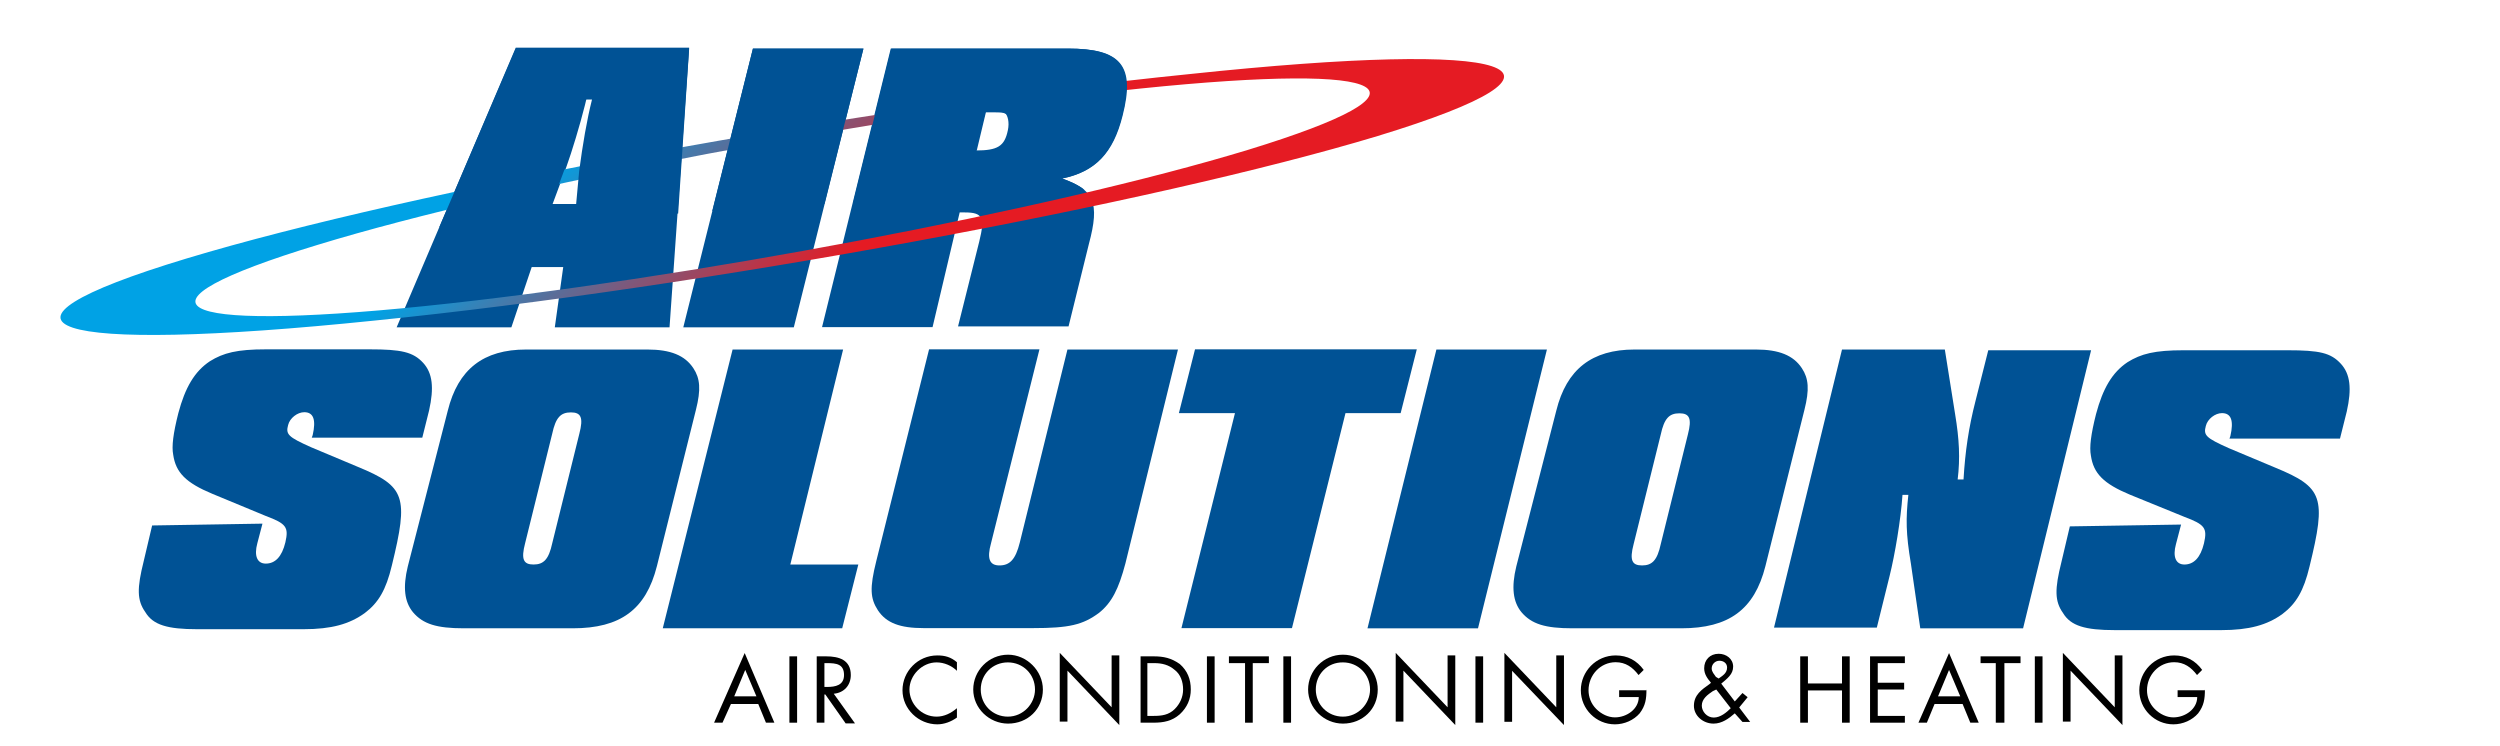 <?xml version="1.0" encoding="utf-8"?>
<!-- Generator: Adobe Illustrator 21.1.0, SVG Export Plug-In . SVG Version: 6.00 Build 0)  -->
<!DOCTYPE svg PUBLIC "-//W3C//DTD SVG 1.1//EN" "http://www.w3.org/Graphics/SVG/1.1/DTD/svg11.dtd">
<svg version="1.1" xmlns="http://www.w3.org/2000/svg" xmlns:xlink="http://www.w3.org/1999/xlink" x="0px" y="0px"
	 viewBox="0 0 1364 407" style="enable-background:new 0 0 1364 407;" xml:space="preserve">
<filter  id="AI_GaussianBlur_7">
	<feGaussianBlur  stdDeviation="7"></feGaussianBlur>
</filter>
<filter  id="AI_GaussianBlur_4">
	<feGaussianBlur  stdDeviation="4"></feGaussianBlur>
</filter>
<g id="Layer_2">
	<g style="filter:url(#AI_GaussianBlur_4);">
		<g>
			<path style="fill:#FFFFFF;" d="M389.6,394.3h4.6l4.6-10.2h14.9l4.2,10.2h4.6l-16.2-38L389.6,394.3z M412.7,379.9h-12.1l6-14.4
				L412.7,379.9z"/>
		</g>
		<g>
			<rect x="430.7" y="358.1" style="fill:#FFFFFF;" width="4.2" height="36.2"/>
		</g>
		<g>
			<path style="fill:#FFFFFF;" d="M464.2,368.3c0-8.3-6.5-10.2-13.5-10.2h-5.1v36.2h4.2v-15.4h0.5l11.1,15.8h5.1l-11.6-16.2
				C460.5,378,464.2,373.9,464.2,368.3z M449.8,374.8v-13h1.4c5.1,0,9.3,0.5,9.3,6.5c0,5.6-4.7,6.5-9.3,6.5H449.8z"/>
		</g>
		<g>
			<path style="fill:#FFFFFF;" d="M492.4,376.6c0,10.3,8.8,18.6,19,18.6c3.7,0,7.5-1.4,10.7-3.7v-5.1c-3.2,2.7-6.9,4.6-11.1,4.6
				c-8.3,0-14.8-7-14.8-14.8s6.9-14.8,14.8-14.8c4.1,0,8.3,1.8,11.1,4.6v-4.7c-3.3-2.8-6.5-3.7-10.7-3.7
				C500.7,357.6,492.4,366.4,492.4,376.6z"/>
		</g>
		<g>
			<path style="fill:#FFFFFF;" d="M550,357.2c-10.7,0-19,8.8-19,19c0,10.3,8.8,18.6,19,18.6c10.7,0,19-7.9,19-18.6
				C569,366,560.2,357.2,550,357.2z M549.9,391c-8.3,0-14.8-6.5-14.8-14.8c0-8.4,6.5-14.8,14.8-14.8s14.8,6.5,14.8,14.8
				C564.7,384,558.2,391,549.9,391z"/>
		</g>
		<g>
			<polygon style="fill:#FFFFFF;" points="606.5,385.9 578.2,356.2 578.2,393.7 582.4,393.7 582.4,365.9 610.7,395.6 610.7,357.6 
				606.5,357.6 			"/>
		</g>
		<g>
			<path style="fill:#FFFFFF;" d="M643.7,362.3c-4.7-3.3-8.8-4.2-14.4-4.2h-7v36.2h7c5.6,0,10.2-0.9,14.4-4.6c4.1-3.8,6-8.4,6-13.5
				C649.7,370.6,647.9,366,643.7,362.3z M640.9,386.9c-3.3,3.2-7,3.7-11.6,3.7l-3.3,0v-28.8h3.8c4.1,0,7.9,0.9,11.1,3.7
				c3.2,2.4,4.6,6.5,4.6,10.7S643.7,384.1,640.9,386.9z"/>
		</g>
		<g>
			<rect x="658.5" y="358.1" style="fill:#FFFFFF;" width="4.2" height="36.2"/>
		</g>
		<g>
			<polygon style="fill:#FFFFFF;" points="670.5,361.8 679.3,361.8 679.3,394.3 683.5,394.3 683.5,361.8 692.3,361.8 692.3,358.1 
				670.5,358.1 			"/>
		</g>
		<g>
			<rect x="700.2" y="358.1" style="fill:#FFFFFF;" width="4.2" height="36.2"/>
		</g>
		<g>
			<path style="fill:#FFFFFF;" d="M732.7,357.2c-10.7,0-19,8.8-19,19c0,10.3,8.8,18.6,19,18.6c10.7,0,19-7.9,19-18.6
				C751.7,366,743.4,357.2,732.7,357.2z M732.7,391c-8.3,0-14.8-6.5-14.8-14.8c0-8.4,6.4-14.9,14.8-14.8c8.3,0,14.8,6.5,14.8,14.8
				C747.5,384,741,391,732.7,391z"/>
		</g>
		<g>
			<polygon style="fill:#FFFFFF;" points="789.8,385.9 761.5,356.2 761.5,393.7 765.7,393.7 765.7,365.9 794,395.6 794,357.6 789.8,357.6 
							"/>
		</g>
		<g>
			<rect x="805" y="358.1" style="fill:#FFFFFF;" width="4.2" height="36.2"/>
		</g>
		<g>
			<polygon style="fill:#FFFFFF;" points="849.1,385.9 820.8,356.2 820.8,393.8 825,393.8 825,366 853.3,395.6 853.3,357.6 849.1,357.6 			
				"/>
		</g>
		<g>
			<path style="fill:#FFFFFF;" d="M883.4,376.6v3.7h10.7c0,6.5-6.5,11.1-13,11.1c-3.7,0-7.4-1.8-10.2-4.6c-2.8-2.8-4.2-6.5-4.2-10.2
				c0-8.3,6.5-15.3,14.8-15.3c5.5,0,9.3,2.8,12.5,7l2.8-2.8c-3.7-5.1-8.8-7.9-15.3-7.9c-10.7,0-19,8.8-19,19
				c0,10.3,8.4,18.6,18.6,18.6c5.2,0,10.3-2.3,13.5-6c3.2-4.2,3.7-7.9,3.7-13l-0.1,0.4H883.4z"/>
		</g>
		<g>
			<path style="fill:#FFFFFF;" d="M953.5,380.4l-2.8-2.3l-4.2,4.6l-7.4-9.7c3.3-2.8,6.5-5.1,6.5-9.3s-3.7-7-7.9-7c-4.7,0-7.9,3.3-7.9,7.9
				c0,3.3,1.8,5.6,3.7,7.9L933,373c-4.6,3.3-8.8,6.1-8.8,12.1c0,5.5,5.1,9.7,10.7,9.7c4.6,0,8.4-2.8,11.6-5.6l4.2,4.7h4.2l-6-7.9
				L953.5,380.4z M938.1,360.5c2.3,0,4.2,1.4,4.2,3.7c0,3.2-2.7,4.6-4.6,6l-1.5-0.9c-0.9-1.4-2.3-2.7-2.3-4.6
				C933.9,362.4,935.8,360.5,938.1,360.5z M935,391.5c-3.7,0-6.5-3.3-6.5-6.5c0-3.7,3.2-6,6-7.9l1.9-0.9l7.9,10.2
				C942,388.7,938.7,391.5,935,391.5z"/>
		</g>
		<g>
			<polygon style="fill:#FFFFFF;" points="1005,372.9 986.4,372.9 986.4,358.1 982.2,358.1 982.2,394.3 986.4,394.3 986.4,376.7 1005,376.7 
				1005,394.3 1009.2,394.3 1009.2,358.1 1005,358.1 			"/>
		</g>
		<g>
			<polygon style="fill:#FFFFFF;" points="1020.3,394.3 1039.3,394.3 1039.3,390.6 1024.5,390.6 1024.5,376.2 1038.9,376.2 1038.9,372.5 
				1024.5,372.5 1024.5,361.8 1039.3,361.8 1039.3,358.1 1020.3,358.1 			"/>
		</g>
		<g>
			<path style="fill:#FFFFFF;" d="M1046.7,394.3h4.6l4.2-10.2h15.3l4.2,10.2h4.6l-16.2-38L1046.7,394.3z M1057.4,379.9l6-14.4l6.1,14.4
				H1057.4z"/>
		</g>
		<g>
			<polygon style="fill:#FFFFFF;" points="1080.6,361.8 1088.9,361.8 1088.9,394.3 1093.1,394.3 1093.6,394.3 1093.6,361.8 1102.4,361.8 
				1102.4,358.1 1080.6,358.1 			"/>
		</g>
		<g>
			<rect x="1110.2" y="358.1" style="fill:#FFFFFF;" width="4.2" height="36.2"/>
		</g>
		<g>
			<polygon style="fill:#FFFFFF;" points="1153.8,385.9 1125.5,356.2 1125.5,393.7 1129.7,393.7 1129.7,365.9 1158,395.6 1158,357.6 
				1153.8,357.6 			"/>
		</g>
		<g>
			<path style="fill:#FFFFFF;" d="M1188.1,376.6v3.7h10.7c0,6.5-6.5,11.1-13,11.1c-3.7,0-7.4-1.8-10.2-4.6c-2.8-2.8-4.2-6.5-4.2-10.2
				c0-8.3,6.5-15.3,14.8-15.3c5.5,0,9.3,2.8,12.5,7l2.8-2.8c-3.7-5.1-8.8-7.9-15.3-7.9c-10.7,0-19,8.8-19,19
				c0,10.3,8.4,18.6,18.6,18.6c5.2,0,10.3-2.3,13.5-6c3.2-4.2,3.7-7.9,3.7-13l-0.1,0.4H1188.1z"/>
		</g>
	</g>
	<g style="filter:url(#AI_GaussianBlur_7);">
		<path style="fill:#FFFFFF;" d="M215.8,267.7c-0.3-0.4-0.6-0.8-0.9-1.2c-0.9-1.1-2-2.2-3.2-3.2c-3.8-3-9.2-5.6-16.5-8.6L169.7,244
			c-1.2-0.5-2.2-1-3.2-1.5c-0.7-0.3-1.3-0.6-1.8-0.9c-0.3-0.1-0.6-0.3-0.8-0.4c-3-1.5-4.8-2.6-5.9-3.8c-0.4-0.4-0.7-0.8-0.8-1.3
			c-0.2-0.5-0.3-1.1-0.3-1.7c0-0.7,0.2-1.6,0.4-2.5c0.9-3.8,5.1-7,8.8-7c3.5,0,5.3,2,5.4,5.9c0.1,1.8-0.2,4-0.8,6.6l-0.5,1.4h60.3
			l3.7-14.8c1.2-5.5,1.7-10.1,1.5-14c-0.1-1.7-0.3-3.2-0.7-4.7c-0.3-1-0.6-1.9-0.9-2.7c-0.6-1.3-1.3-2.5-2.1-3.6
			c-0.3-0.4-0.6-0.7-0.9-1.1c-1.4-1.5-2.8-2.7-4.5-3.7c-0.4-0.2-0.8-0.5-1.3-0.7c-0.2-0.1-0.4-0.2-0.7-0.3c-0.9-0.4-1.9-0.7-3-1
			c-0.3-0.1-0.5-0.1-0.8-0.2c-4.5-1.1-10.4-1.5-19-1.5h-56.6c-7.9,0-13.7,0.5-18.5,1.5c-0.6,0.1-1.2,0.3-1.7,0.4
			c-2.3,0.6-4.3,1.3-6.2,2.2c-0.5,0.2-1,0.5-1.4,0.7c-0.9,0.5-1.9,1-2.8,1.6c-1.6,1-3,2.2-4.4,3.5c-0.5,0.4-0.9,0.9-1.3,1.3
			c-0.9,0.9-1.7,1.9-2.4,2.9c-1.2,1.6-2.2,3.2-3.2,5.1c-2.3,4.3-4.2,9.4-5.8,15.5c-2.1,8.3-3.1,14.3-3.1,18.8c0,1.5,0.1,2.8,0.3,3.9
			c1.4,9.7,6.9,15.3,21.3,21.3l29.2,12.1c0.7,0.3,1.4,0.5,2,0.8c0.6,0.2,1.2,0.5,1.8,0.7c0.3,0.1,0.5,0.2,0.8,0.3
			c0.5,0.2,1,0.5,1.5,0.7c1.1,0.6,2.1,1.1,2.8,1.7c2.1,1.6,2.8,3.4,2.6,6.1c-0.1,1.2-0.3,2.5-0.7,4.1c-1.2,4.9-3.1,8.2-5.6,10
			c-0.2,0.2-0.5,0.3-0.8,0.5c-1,0.6-2.2,0.9-3.4,1.1c-0.3,0-0.6,0-0.9,0c-1.4,0-2.6-0.4-3.5-1.2c-0.7-0.6-1.2-1.5-1.5-2.5
			c-0.1-0.3-0.1-0.5-0.2-0.8c-0.1-0.6-0.1-1.2-0.1-1.9c0-1.4,0.3-2.9,0.7-4.7l2.8-10.7l0,0v0l-60.2,1l-4.6,19.5
			c-1.9,7.4-2.8,12.7-2.7,17c0.1,4.3,1.3,7.5,3.6,10.8c4.2,7,12.1,9.3,28.3,9.3h58c15.3,0,25.1-2.8,33.4-8.8
			c7.4-5.6,11.6-12.5,14.8-26c3.2-12.9,5-22.1,5.1-28.9C218.9,274.6,217.9,270.8,215.8,267.7z"/>
		<path style="fill:#FFFFFF;" d="M378.3,200.9c-4.6-7-12.5-10.2-25-10.2H287c-23.2,0-37.1,10.7-42.7,33.4L222.5,309
			c-2.8,11.5-1.8,19.4,2.8,25c5.5,6.5,13,8.8,27.8,8.8h59.4c26,0,39.9-10.2,45.9-33.9l21.3-85.3C382.5,212.5,382,206.5,378.3,200.9z
			 M316.1,236.6l-14.8,59.8c-1.9,8.8-4.7,11.6-10.2,11.6s-6.9-2.8-4.6-11.6l14.8-59.8c1.9-8.8,4.6-11.6,10.2-11.6
			C317,225,318.4,227.8,316.1,236.6z"/>
		<polygon style="fill:#FFFFFF;" points="460,190.7 399.7,190.7 361.6,342.8 459.5,342.8 468.3,308 431.2,308 		"/>
		<path style="fill:#FFFFFF;" d="M582.4,190.7l-26,105.3c-2.3,9.3-5.5,12.5-11.1,12.5c-5.5,0-6.9-3.8-4.6-12.1l26.4-105.7v-0.1h-60.2
			l-28.8,115.5c-3.7,14.8-3.3,20.4,0.9,26.9c4.6,6.9,12,9.7,25,9.7h59.4c20,0,27.4-1.8,36.2-8.3c7-5.6,10.7-13,14.4-26.9l28.7-116.8
			H582.4z"/>
		<polygon style="fill:#FFFFFF;" points="764.2,225.4 773,190.6 652,190.6 643.2,225.4 673.8,225.4 644.6,342.7 704.9,342.7 734.1,225.4 		
			"/>
		<polygon style="fill:#FFFFFF;" points="746.1,342.8 806.4,342.8 844,190.7 783.7,190.7 		"/>
		<path style="fill:#FFFFFF;" d="M983.1,200.9c-4.6-7-12.5-10.2-25-10.2h-66.3c-23.2,0-37.1,10.7-42.7,33.4L827.3,309
			c-2.8,11.5-1.8,19.4,2.8,25c5.5,6.5,13,8.8,27.8,8.8h59.4c26,0,39.9-10.2,45.9-33.9l21.3-85.3
			C987.3,212.5,986.8,206.5,983.1,200.9z M920.9,237.1l-14.8,59.8c-1.9,8.8-4.7,11.6-10.2,11.6s-6.9-2.8-4.6-11.6l14.8-59.8
			c1.9-8.8,4.6-11.6,10.2-11.6C921.8,225.5,923.2,228.3,920.9,237.1z"/>
		<path style="fill:#FFFFFF;" d="M1084.8,191.1l-7,27.8c-3.7,14.4-5.6,27.4-6.5,42.7h-3.2c1.4-11.6,0.9-21.8-1.4-35.7l-5.6-35.2H1005
			l-37.1,151.7h56.1l7-28.3c2.8-11.2,6.1-30.6,7-44.1h3.2c-1.4,13-1.4,20.9,1.4,37.6l5.1,35.2h56.1l37.1-151.7H1084.8z"/>
		<path style="fill:#FFFFFF;" d="M1277.2,198.5c-5.5-6-11.6-7.4-29.2-7.4h-56.6c-15.8,0-23.2,1.9-30.6,6.5c-8.4,5.6-13.5,14.4-17.2,28.3
			c-2.8,11.1-3.7,18.1-2.8,22.7c1.4,9.7,6.9,15.3,21.3,21.3l29.7,12.1c11.2,4.2,12.6,6.1,10.7,14.4c-1.9,7.9-5.6,11.6-10.7,11.6
			c-4.6,0-6.5-4.1-4.6-11.1l2.8-10.7l-60.7,1l-4.6,19.5c-3.7,14.8-3.7,21.3,0.9,27.8c4.2,7,12.1,9.3,28.3,9.3h58
			c15.3,0,25.1-2.8,33.4-8.8c7.4-5.6,11.6-12.5,14.8-26c9.2-37.6,7.4-43.1-18.6-53.8l-25.5-10.7c-12.5-5.6-13.9-7-12.5-12.1
			c0.9-3.8,5.1-7,8.8-7c5.1,0,6.5,4.2,4.6,12.5l-0.5,1.4h60.3l3.7-14.8C1283.2,212,1282.3,204.1,1277.2,198.5z"/>
		<path style="fill:#FFFFFF;" d="M204.4,174.9c4.7-0.5,9.4-1,14.2-1.5l-2.2,5.2H279l4.3-12.8c7.1-0.9,14.3-1.9,21.6-2.9l-2.2,15.7h62.6
			l1.7-24.7c4.1-0.6,8.3-1.3,12.4-1.9l-6.6,26.6h60.3l9.2-36.8c5.3-0.9,10.6-1.8,15.9-2.8l-9.7,39.5h60.3l12-50.9
			c5-0.9,9.9-1.9,14.9-2.8c-0.2,1.9-0.7,4.2-1.4,6.9l-11.6,46.4H583l11.1-45c2.4-9.1,3.4-15.6,2.5-20.6
			c60.5-12.8,114.5-26,155.1-38.3c122.9-37.5,77-52.8-102.5-33.8c-11.2,1.1-22.7,2.4-34.5,3.7c-1.3-12.9-11.2-17.6-31.9-17.6h-0.3
			h-96.2H486l-9,36.3c-5.2,0.8-10.4,1.6-15.6,2.4l9.7-38.7l0,0h0h-60.3l-12.3,49.2c-8.7,1.5-17.4,3-26.1,4.6l3.6-53.8h0l0-0.5h-94.6
			l-33.5,78.7c-56.8,12.2-107.4,24.6-146,36.3C-21,178.1,24.9,193.4,204.4,174.9z M301.5,111.3l4.1-11.1c3.3-0.7,6.6-1.4,9.9-2.1
			l-1.2,13.2H301.5z M323,54.3c-2.6,10.4-4.8,23-6.7,36.5c-2.6,0.5-5.2,1-7.8,1.5l0.3-0.9c3.2-8.9,7.4-22.8,10.2-33.9l0.8-3.2H323z
			 M285,160.8l5.1-15.1h17.2l-1.7,12.3C298.6,159,291.8,159.9,285,160.8z M549.9,71c-1.8,8.6-5.4,11-17,11.1l5-20.8h3.7
			c4,0,5.5,0,7.2,0.8C550.1,63.9,550.7,67.4,549.9,71z M523.6,115.9c1.4,0,2.8,0,2.8,0c4.2,0,6.8,0.5,8.2,2.1
			c-4,0.9-8.1,1.7-12.1,2.5L523.6,115.9z M681.1,81.7c-25,7.6-55,15.5-88.1,23.3c-0.5-0.5-1-1-1.6-1.5l0.2,0
			c-0.9-0.7-1.8-1.3-2.7-1.9c-1.1-0.7-2.4-1.4-3.8-2c-1.6-0.8-3.4-1.5-5.5-2.2c18.1-3.7,27.8-13.9,32.9-34.3c1.4-5.3,2.2-10,2.3-14
			c2.5-0.3,5-0.5,7.5-0.8C762.4,33.9,788.8,48.7,681.1,81.7z M475.7,68.2l-16,64.8c-5.3,1-10.6,2-16,2.9L460,70.7
			C465.3,69.9,470.5,69,475.7,68.2z M396.9,81.9l-8.3,33.2l0.1,0l-7.9,31.6c-4.5,0.7-8.9,1.4-13.4,2.2l2.3-32.4l0.3,0l2-29.9
			C380.3,85,388.6,83.4,396.9,81.9z M173.3,133.6c20.4-6.2,44.3-12.7,70.4-19.1l-22.8,53.6C89.9,180.6,68,165.6,173.3,133.6z"/>
	</g>
	<g style="filter:url(#AI_GaussianBlur_4);">
		<g>
			<path style="fill:#FFFFFF;" d="M389.6,394.3h4.6l4.6-10.2h14.9l4.2,10.2h4.6l-16.2-38L389.6,394.3z M412.7,379.9h-12.1l6-14.4
				L412.7,379.9z"/>
		</g>
		<g>
			<rect x="430.7" y="358.1" style="fill:#FFFFFF;" width="4.2" height="36.2"/>
		</g>
		<g>
			<path style="fill:#FFFFFF;" d="M464.2,368.3c0-8.3-6.5-10.2-13.5-10.2h-5.1v36.2h4.2v-15.4h0.5l11.1,15.8h5.1l-11.6-16.2
				C460.5,378,464.2,373.9,464.2,368.3z M449.8,374.8v-13h1.4c5.1,0,9.3,0.5,9.3,6.5c0,5.6-4.7,6.5-9.3,6.5H449.8z"/>
		</g>
		<g>
			<path style="fill:#FFFFFF;" d="M492.4,376.6c0,10.3,8.8,18.6,19,18.6c3.7,0,7.5-1.4,10.7-3.7v-5.1c-3.2,2.7-6.9,4.6-11.1,4.6
				c-8.3,0-14.8-7-14.8-14.8s6.9-14.8,14.8-14.8c4.1,0,8.3,1.8,11.1,4.6v-4.7c-3.3-2.8-6.5-3.7-10.7-3.7
				C500.7,357.6,492.4,366.4,492.4,376.6z"/>
		</g>
		<g>
			<path style="fill:#FFFFFF;" d="M550,357.2c-10.7,0-19,8.8-19,19c0,10.3,8.8,18.6,19,18.6c10.7,0,19-7.9,19-18.6
				C569,366,560.2,357.2,550,357.2z M549.9,391c-8.3,0-14.8-6.5-14.8-14.8c0-8.4,6.5-14.8,14.8-14.8s14.8,6.5,14.8,14.8
				C564.7,384,558.2,391,549.9,391z"/>
		</g>
		<g>
			<polygon style="fill:#FFFFFF;" points="606.5,385.9 578.2,356.2 578.2,393.7 582.4,393.7 582.4,365.9 610.7,395.6 610.7,357.6 
				606.5,357.6 			"/>
		</g>
		<g>
			<path style="fill:#FFFFFF;" d="M643.7,362.3c-4.7-3.3-8.8-4.2-14.4-4.2h-7v36.2h7c5.6,0,10.2-0.9,14.4-4.6c4.1-3.8,6-8.4,6-13.5
				C649.7,370.6,647.9,366,643.7,362.3z M640.9,386.9c-3.3,3.2-7,3.7-11.6,3.7l-3.3,0v-28.8h3.8c4.1,0,7.9,0.9,11.1,3.7
				c3.2,2.4,4.6,6.5,4.6,10.7S643.7,384.1,640.9,386.9z"/>
		</g>
		<g>
			<rect x="658.5" y="358.1" style="fill:#FFFFFF;" width="4.2" height="36.2"/>
		</g>
		<g>
			<polygon style="fill:#FFFFFF;" points="670.5,361.8 679.3,361.8 679.3,394.3 683.5,394.3 683.5,361.8 692.3,361.8 692.3,358.1 
				670.5,358.1 			"/>
		</g>
		<g>
			<rect x="700.2" y="358.1" style="fill:#FFFFFF;" width="4.2" height="36.2"/>
		</g>
		<g>
			<path style="fill:#FFFFFF;" d="M732.7,357.2c-10.7,0-19,8.8-19,19c0,10.3,8.8,18.6,19,18.6c10.7,0,19-7.9,19-18.6
				C751.7,366,743.4,357.2,732.7,357.2z M732.7,391c-8.3,0-14.8-6.5-14.8-14.8c0-8.4,6.4-14.9,14.8-14.8c8.3,0,14.8,6.5,14.8,14.8
				C747.5,384,741,391,732.7,391z"/>
		</g>
		<g>
			<polygon style="fill:#FFFFFF;" points="789.8,385.9 761.5,356.2 761.5,393.7 765.7,393.7 765.7,365.9 794,395.6 794,357.6 789.8,357.6 
							"/>
		</g>
		<g>
			<rect x="805" y="358.1" style="fill:#FFFFFF;" width="4.2" height="36.2"/>
		</g>
		<g>
			<polygon style="fill:#FFFFFF;" points="849.1,385.9 820.8,356.2 820.8,393.8 825,393.8 825,366 853.3,395.6 853.3,357.6 849.1,357.6 			
				"/>
		</g>
		<g>
			<path style="fill:#FFFFFF;" d="M883.4,376.6v3.7h10.7c0,6.5-6.5,11.1-13,11.1c-3.7,0-7.4-1.8-10.2-4.6c-2.8-2.8-4.2-6.5-4.2-10.2
				c0-8.3,6.5-15.3,14.8-15.3c5.5,0,9.3,2.8,12.5,7l2.8-2.8c-3.7-5.1-8.8-7.9-15.3-7.9c-10.7,0-19,8.8-19,19
				c0,10.3,8.4,18.6,18.6,18.6c5.2,0,10.3-2.3,13.5-6c3.2-4.2,3.7-7.9,3.7-13l-0.1,0.4H883.4z"/>
		</g>
		<g>
			<path style="fill:#FFFFFF;" d="M953.5,380.4l-2.8-2.3l-4.2,4.6l-7.4-9.7c3.3-2.8,6.5-5.1,6.5-9.3s-3.7-7-7.9-7c-4.7,0-7.9,3.3-7.9,7.9
				c0,3.3,1.8,5.6,3.7,7.9L933,373c-4.6,3.3-8.8,6.1-8.8,12.1c0,5.5,5.1,9.7,10.7,9.7c4.6,0,8.4-2.8,11.6-5.6l4.2,4.7h4.2l-6-7.9
				L953.5,380.4z M938.1,360.5c2.3,0,4.2,1.4,4.2,3.7c0,3.2-2.7,4.6-4.6,6l-1.5-0.9c-0.9-1.4-2.3-2.7-2.3-4.6
				C933.9,362.4,935.8,360.5,938.1,360.5z M935,391.5c-3.7,0-6.5-3.3-6.5-6.5c0-3.7,3.2-6,6-7.9l1.9-0.9l7.9,10.2
				C942,388.7,938.7,391.5,935,391.5z"/>
		</g>
		<g>
			<polygon style="fill:#FFFFFF;" points="1005,372.9 986.4,372.9 986.4,358.1 982.2,358.1 982.2,394.3 986.4,394.3 986.4,376.7 1005,376.7 
				1005,394.3 1009.2,394.3 1009.2,358.1 1005,358.1 			"/>
		</g>
		<g>
			<polygon style="fill:#FFFFFF;" points="1020.3,394.3 1039.3,394.3 1039.3,390.6 1024.5,390.6 1024.5,376.2 1038.9,376.2 1038.9,372.5 
				1024.5,372.5 1024.5,361.8 1039.3,361.8 1039.3,358.1 1020.3,358.1 			"/>
		</g>
		<g>
			<path style="fill:#FFFFFF;" d="M1046.7,394.3h4.6l4.2-10.2h15.3l4.2,10.2h4.6l-16.2-38L1046.7,394.3z M1057.4,379.9l6-14.4l6.1,14.4
				H1057.4z"/>
		</g>
		<g>
			<polygon style="fill:#FFFFFF;" points="1080.6,361.8 1088.9,361.8 1088.9,394.3 1093.1,394.3 1093.6,394.3 1093.6,361.8 1102.4,361.8 
				1102.4,358.1 1080.6,358.1 			"/>
		</g>
		<g>
			<rect x="1110.2" y="358.1" style="fill:#FFFFFF;" width="4.2" height="36.2"/>
		</g>
		<g>
			<polygon style="fill:#FFFFFF;" points="1153.8,385.9 1125.5,356.2 1125.5,393.7 1129.7,393.7 1129.7,365.9 1158,395.6 1158,357.6 
				1153.8,357.6 			"/>
		</g>
		<g>
			<path style="fill:#FFFFFF;" d="M1188.1,376.6v3.7h10.7c0,6.5-6.5,11.1-13,11.1c-3.7,0-7.4-1.8-10.2-4.6c-2.8-2.8-4.2-6.5-4.2-10.2
				c0-8.3,6.5-15.3,14.8-15.3c5.5,0,9.3,2.8,12.5,7l2.8-2.8c-3.7-5.1-8.8-7.9-15.3-7.9c-10.7,0-19,8.8-19,19
				c0,10.3,8.4,18.6,18.6,18.6c5.2,0,10.3-2.3,13.5-6c3.2-4.2,3.7-7.9,3.7-13l-0.1,0.4H1188.1z"/>
		</g>
	</g>
	<g style="filter:url(#AI_GaussianBlur_7);">
		<path style="fill:#FFFFFF;" d="M215.8,267.7c-0.3-0.4-0.6-0.8-0.9-1.2c-0.9-1.1-2-2.2-3.2-3.2c-3.8-3-9.2-5.6-16.5-8.6L169.7,244
			c-1.2-0.5-2.2-1-3.2-1.5c-0.7-0.3-1.3-0.6-1.8-0.9c-0.3-0.1-0.6-0.3-0.8-0.4c-3-1.5-4.8-2.6-5.9-3.8c-0.4-0.4-0.7-0.8-0.8-1.3
			c-0.2-0.5-0.3-1.1-0.3-1.7c0-0.7,0.2-1.6,0.4-2.5c0.9-3.8,5.1-7,8.8-7c3.5,0,5.3,2,5.4,5.9c0.1,1.8-0.2,4-0.8,6.6l-0.5,1.4h60.3
			l3.7-14.8c1.2-5.5,1.7-10.1,1.5-14c-0.1-1.7-0.3-3.2-0.7-4.7c-0.3-1-0.6-1.9-0.9-2.7c-0.6-1.3-1.3-2.5-2.1-3.6
			c-0.3-0.4-0.6-0.7-0.9-1.1c-1.4-1.5-2.8-2.7-4.5-3.7c-0.4-0.2-0.8-0.5-1.3-0.7c-0.2-0.1-0.4-0.2-0.7-0.3c-0.9-0.4-1.9-0.7-3-1
			c-0.3-0.1-0.5-0.1-0.8-0.2c-4.5-1.1-10.4-1.5-19-1.5h-56.6c-7.9,0-13.7,0.5-18.5,1.5c-0.6,0.1-1.2,0.3-1.7,0.4
			c-2.3,0.6-4.3,1.3-6.2,2.2c-0.5,0.2-1,0.5-1.4,0.7c-0.9,0.5-1.9,1-2.8,1.6c-1.6,1-3,2.2-4.4,3.5c-0.5,0.4-0.9,0.9-1.3,1.3
			c-0.9,0.9-1.7,1.9-2.4,2.9c-1.2,1.6-2.2,3.2-3.2,5.1c-2.3,4.3-4.2,9.4-5.8,15.5c-2.1,8.3-3.1,14.3-3.1,18.8c0,1.5,0.1,2.8,0.3,3.9
			c1.4,9.7,6.9,15.3,21.3,21.3l29.2,12.1c0.7,0.3,1.4,0.5,2,0.8c0.6,0.2,1.2,0.5,1.8,0.7c0.3,0.1,0.5,0.2,0.8,0.3
			c0.5,0.2,1,0.5,1.5,0.7c1.1,0.6,2.1,1.1,2.8,1.7c2.1,1.6,2.8,3.4,2.6,6.1c-0.1,1.2-0.3,2.5-0.7,4.1c-1.2,4.9-3.1,8.2-5.6,10
			c-0.2,0.2-0.5,0.3-0.8,0.5c-1,0.6-2.2,0.9-3.4,1.1c-0.3,0-0.6,0-0.9,0c-1.4,0-2.6-0.4-3.5-1.2c-0.7-0.6-1.2-1.5-1.5-2.5
			c-0.1-0.3-0.1-0.5-0.2-0.8c-0.1-0.6-0.1-1.2-0.1-1.9c0-1.4,0.3-2.9,0.7-4.7l2.8-10.7l0,0v0l-60.2,1l-4.6,19.5
			c-1.9,7.4-2.8,12.7-2.7,17c0.1,4.3,1.3,7.5,3.6,10.8c4.2,7,12.1,9.3,28.3,9.3h58c15.3,0,25.1-2.8,33.4-8.8
			c7.4-5.6,11.6-12.5,14.8-26c3.2-12.9,5-22.1,5.1-28.9C218.9,274.6,217.9,270.8,215.8,267.7z"/>
		<path style="fill:#FFFFFF;" d="M378.3,200.9c-4.6-7-12.5-10.2-25-10.2H287c-23.2,0-37.1,10.7-42.7,33.4L222.5,309
			c-2.8,11.5-1.8,19.4,2.8,25c5.5,6.5,13,8.8,27.8,8.8h59.4c26,0,39.9-10.2,45.9-33.9l21.3-85.3C382.5,212.5,382,206.5,378.3,200.9z
			 M316.1,236.6l-14.8,59.8c-1.9,8.8-4.7,11.6-10.2,11.6s-6.9-2.8-4.6-11.6l14.8-59.8c1.9-8.8,4.6-11.6,10.2-11.6
			C317,225,318.4,227.8,316.1,236.6z"/>
		<polygon style="fill:#FFFFFF;" points="460,190.7 399.7,190.7 361.6,342.8 459.5,342.8 468.3,308 431.2,308 		"/>
		<path style="fill:#FFFFFF;" d="M582.4,190.7l-26,105.3c-2.3,9.3-5.5,12.5-11.1,12.5c-5.5,0-6.9-3.8-4.6-12.1l26.4-105.7v-0.1h-60.2
			l-28.8,115.5c-3.7,14.8-3.3,20.4,0.9,26.9c4.6,6.9,12,9.7,25,9.7h59.4c20,0,27.4-1.8,36.2-8.3c7-5.6,10.7-13,14.4-26.9l28.7-116.8
			H582.4z"/>
		<polygon style="fill:#FFFFFF;" points="764.2,225.4 773,190.6 652,190.6 643.2,225.4 673.8,225.4 644.6,342.7 704.9,342.7 734.1,225.4 		
			"/>
		<polygon style="fill:#FFFFFF;" points="746.1,342.8 806.4,342.8 844,190.7 783.7,190.7 		"/>
		<path style="fill:#FFFFFF;" d="M983.1,200.9c-4.6-7-12.5-10.2-25-10.2h-66.3c-23.2,0-37.1,10.7-42.7,33.4L827.3,309
			c-2.8,11.5-1.8,19.4,2.8,25c5.5,6.5,13,8.8,27.8,8.8h59.4c26,0,39.9-10.2,45.9-33.9l21.3-85.3
			C987.3,212.5,986.8,206.5,983.1,200.9z M920.9,237.1l-14.8,59.8c-1.9,8.8-4.7,11.6-10.2,11.6s-6.9-2.8-4.6-11.6l14.8-59.8
			c1.9-8.8,4.6-11.6,10.2-11.6C921.8,225.5,923.2,228.3,920.9,237.1z"/>
		<path style="fill:#FFFFFF;" d="M1084.8,191.1l-7,27.8c-3.7,14.4-5.6,27.4-6.5,42.7h-3.2c1.4-11.6,0.9-21.8-1.4-35.7l-5.6-35.2H1005
			l-37.1,151.7h56.1l7-28.3c2.8-11.2,6.1-30.6,7-44.1h3.2c-1.4,13-1.4,20.9,1.4,37.6l5.1,35.2h56.1l37.1-151.7H1084.8z"/>
		<path style="fill:#FFFFFF;" d="M1277.2,198.5c-5.5-6-11.6-7.4-29.2-7.4h-56.6c-15.8,0-23.2,1.9-30.6,6.5c-8.4,5.6-13.5,14.4-17.2,28.3
			c-2.8,11.1-3.7,18.1-2.8,22.7c1.4,9.7,6.9,15.3,21.3,21.3l29.7,12.1c11.2,4.2,12.6,6.1,10.7,14.4c-1.9,7.9-5.6,11.6-10.7,11.6
			c-4.6,0-6.5-4.1-4.6-11.1l2.8-10.7l-60.7,1l-4.6,19.5c-3.7,14.8-3.7,21.3,0.9,27.8c4.2,7,12.1,9.3,28.3,9.3h58
			c15.3,0,25.1-2.8,33.4-8.8c7.4-5.6,11.6-12.5,14.8-26c9.2-37.6,7.4-43.1-18.6-53.8l-25.5-10.7c-12.5-5.6-13.9-7-12.5-12.1
			c0.9-3.8,5.1-7,8.8-7c5.1,0,6.5,4.2,4.6,12.5l-0.5,1.4h60.3l3.7-14.8C1283.2,212,1282.3,204.1,1277.2,198.5z"/>
		<path style="fill:#FFFFFF;" d="M204.4,174.9c4.7-0.5,9.4-1,14.2-1.5l-2.2,5.2H279l4.3-12.8c7.1-0.9,14.3-1.9,21.6-2.9l-2.2,15.7h62.6
			l1.7-24.7c4.1-0.6,8.3-1.3,12.4-1.9l-6.6,26.6h60.3l9.2-36.8c5.3-0.9,10.6-1.8,15.9-2.8l-9.7,39.5h60.3l12-50.9
			c5-0.9,9.9-1.9,14.9-2.8c-0.2,1.9-0.7,4.2-1.4,6.9l-11.6,46.4H583l11.1-45c2.4-9.1,3.4-15.6,2.5-20.6
			c60.5-12.8,114.5-26,155.1-38.3c122.9-37.5,77-52.8-102.5-33.8c-11.2,1.1-22.7,2.4-34.5,3.7c-1.3-12.9-11.2-17.6-31.9-17.6h-0.3
			h-96.2H486l-9,36.3c-5.2,0.8-10.4,1.6-15.6,2.4l9.7-38.7l0,0h0h-60.3l-12.3,49.2c-8.7,1.5-17.4,3-26.1,4.6l3.6-53.8h0l0-0.5h-94.6
			l-33.5,78.7c-56.8,12.2-107.4,24.6-146,36.3C-21,178.1,24.9,193.4,204.4,174.9z M301.5,111.3l4.1-11.1c3.3-0.7,6.6-1.4,9.9-2.1
			l-1.2,13.2H301.5z M323,54.3c-2.6,10.4-4.8,23-6.7,36.5c-2.6,0.5-5.2,1-7.8,1.5l0.3-0.9c3.2-8.9,7.4-22.8,10.2-33.9l0.8-3.2H323z
			 M285,160.8l5.1-15.1h17.2l-1.7,12.3C298.6,159,291.8,159.9,285,160.8z M549.9,71c-1.8,8.6-5.4,11-17,11.1l5-20.8h3.7
			c4,0,5.5,0,7.2,0.8C550.1,63.9,550.7,67.4,549.9,71z M523.6,115.9c1.4,0,2.8,0,2.8,0c4.2,0,6.8,0.5,8.2,2.1
			c-4,0.9-8.1,1.7-12.1,2.5L523.6,115.9z M681.1,81.7c-25,7.6-55,15.5-88.1,23.3c-0.5-0.5-1-1-1.6-1.5l0.2,0
			c-0.9-0.7-1.8-1.3-2.7-1.9c-1.1-0.7-2.4-1.4-3.8-2c-1.6-0.8-3.4-1.5-5.5-2.2c18.1-3.7,27.8-13.9,32.9-34.3c1.4-5.3,2.2-10,2.3-14
			c2.5-0.3,5-0.5,7.5-0.8C762.4,33.9,788.8,48.7,681.1,81.7z M475.7,68.2l-16,64.8c-5.3,1-10.6,2-16,2.9L460,70.7
			C465.3,69.9,470.5,69,475.7,68.2z M396.9,81.9l-8.3,33.2l0.1,0l-7.9,31.6c-4.5,0.7-8.9,1.4-13.4,2.2l2.3-32.4l0.3,0l2-29.9
			C380.3,85,388.6,83.4,396.9,81.9z M173.3,133.6c20.4-6.2,44.3-12.7,70.4-19.1l-22.8,53.6C89.9,180.6,68,165.6,173.3,133.6z"/>
	</g>
</g>
<g id="Layer_1">
	<g>
		<g>
			<g>
				<path d="M398.8,384.1l-4.6,10.2h-4.6l16.7-38l16.2,38h-4.6l-4.2-10.2H398.8z M406.6,365.5l-6,14.4h12.1L406.6,365.5z"/>
				<path d="M434.9,394.3h-4.2v-36.2h4.2V394.3z"/>
				<path d="M449.8,394.3h-4.2v-36.2h5.1c7,0,13.5,1.9,13.5,10.2c0,5.6-3.7,9.7-9.3,10.2l11.6,16.2h-5.1l-11.1-15.8h-0.5V394.3z
					 M449.8,374.8h1.4c4.6,0,9.3-0.9,9.3-6.5c0-6-4.2-6.5-9.3-6.5h-1.4V374.8z"/>
				<path d="M522.1,366c-2.8-2.8-7-4.6-11.1-4.6c-7.9,0-14.8,7-14.8,14.8S502.7,391,511,391c4.2,0,7.9-1.9,11.1-4.6v5.1
					c-3.2,2.3-7,3.7-10.7,3.7c-10.2,0-19-8.3-19-18.6c0-10.2,8.3-19,19-19c4.2,0,7.4,0.9,10.7,3.7V366z"/>
				<path d="M569,376.2c0,10.7-8.3,18.6-19,18.6c-10.2,0-19-8.3-19-18.6c0-10.2,8.3-19,19-19C560.2,357.2,569,366,569,376.2z
					 M535.1,376.2c0,8.3,6.5,14.8,14.8,14.8s14.8-7,14.8-14.8c0-8.3-6.5-14.8-14.8-14.8S535.1,367.8,535.1,376.2z"/>
				<path d="M578.2,356.2l28.3,29.7v-28.3h4.2v38l-28.3-29.7v27.8h-4.2V356.2z"/>
				<path d="M622.3,358.1h7c5.6,0,9.7,0.9,14.4,4.2c4.2,3.7,6,8.3,6,13.9c0,5.1-1.9,9.7-6,13.5c-4.2,3.7-8.8,4.6-14.4,4.6h-7V358.1z
					 M629.3,390.6c4.6,0,8.3-0.5,11.6-3.7c2.8-2.8,4.6-6.5,4.6-10.7s-1.4-8.3-4.6-10.7c-3.2-2.8-7-3.7-11.1-3.7H626v28.8
					L629.3,390.6L629.3,390.6z"/>
				<path d="M662.7,394.3h-4.2v-36.2h4.2V394.3z"/>
				<path d="M683.5,394.3h-4.2v-32.5h-8.8v-3.7h21.8v3.7h-8.8V394.3L683.5,394.3z"/>
				<path d="M704.4,394.3h-4.2v-36.2h4.2V394.3z"/>
				<path d="M751.7,376.2c0,10.7-8.3,18.6-19,18.6c-10.2,0-19-8.3-19-18.6c0-10.2,8.3-19,19-19S751.7,366,751.7,376.2z M717.9,376.2
					c0,8.3,6.5,14.8,14.8,14.8s14.8-7,14.8-14.8c0-8.3-6.5-14.8-14.8-14.8C724.3,361.3,717.9,367.8,717.9,376.2z"/>
				<path d="M761.5,356.2l28.3,29.7v-28.3h4.2v38l-28.3-29.7v27.8h-4.2V356.2z"/>
				<path d="M809.2,394.3H805v-36.2h4.2V394.3z"/>
				<path d="M820.8,356.2l28.3,29.7v-28.3h4.2v38L825,366v27.8h-4.2V356.2z"/>
				<path d="M898.3,376.2c0,5.1-0.5,8.8-3.7,13c-3.2,3.7-8.3,6-13.5,6c-10.2,0-18.6-8.3-18.6-18.6c0-10.2,8.3-19,19-19
					c6.5,0,11.6,2.8,15.3,7.9l-2.8,2.8c-3.2-4.2-7-7-12.5-7c-8.3,0-14.8,7-14.8,15.3c0,3.7,1.4,7.4,4.2,10.2
					c2.8,2.8,6.5,4.6,10.2,4.6c6.5,0,13-4.6,13-11.1h-10.7v-3.7h14.8L898.3,376.2L898.3,376.2z"/>
				<path d="M946.5,389.2c-3.2,2.8-7,5.6-11.6,5.6c-5.6,0-10.7-4.2-10.7-9.7c0-6,4.2-8.8,8.8-12.1l0.5-0.5c-1.9-2.3-3.7-4.6-3.7-7.9
					c0-4.6,3.2-7.9,7.9-7.9c4.2,0,7.9,2.8,7.9,7s-3.2,6.5-6.5,9.3l7.4,9.7l4.2-4.6l2.8,2.3l-4.6,5.6l6,7.9h-4.2L946.5,389.2z
					 M934.5,377.1c-2.8,1.9-6,4.2-6,7.9c0,3.2,2.8,6.5,6.5,6.5s7-2.8,9.3-5.1l-7.9-10.2L934.5,377.1z M937.7,370.2
					c1.9-1.4,4.6-2.8,4.6-6c0-2.3-1.9-3.7-4.2-3.7s-4.2,1.9-4.2,4.2c0,1.9,1.4,3.2,2.3,4.6L937.7,370.2L937.7,370.2z"/>
				<path d="M1005,372.9v-14.8h4.2v36.2h-4.2v-17.6h-18.6v17.6h-4.2v-36.2h4.2v14.8H1005L1005,372.9z"/>
				<path d="M1020.3,358.1h19v3.7h-14.8v10.7h14.4v3.7h-14.4v14.4h14.8v3.7h-19L1020.3,358.1L1020.3,358.1z"/>
				<path d="M1055.5,384.1l-4.2,10.2h-4.6l16.7-38l16.2,38h-4.6l-4.2-10.2H1055.5z M1063.4,365.5l-6,14.4h12.1L1063.4,365.5z"/>
				<path d="M1093.1,394.3h-4.2v-32.5h-8.3v-3.7h21.8v3.7h-8.8v32.5H1093.1z"/>
				<path d="M1114.4,394.3h-4.2v-36.2h4.2V394.3z"/>
				<path d="M1125.5,356.2l28.3,29.7v-28.3h4.2v38l-28.3-29.7v27.8h-4.2V356.2z"/>
				<path d="M1203,376.2c0,5.1-0.5,8.8-3.7,13c-3.2,3.7-8.3,6-13.5,6c-10.2,0-18.6-8.3-18.6-18.6c0-10.2,8.3-19,19-19
					c6.5,0,11.6,2.8,15.3,7.9l-2.8,2.8c-3.2-4.2-7-7-12.5-7c-8.3,0-14.8,7-14.8,15.3c0,3.7,1.4,7.4,4.2,10.2s6.5,4.6,10.2,4.6
					c6.5,0,13-4.6,13-11.1h-10.7v-3.7h14.8L1203,376.2L1203,376.2z"/>
			</g>
		</g>
		<path style="fill:#005295;" d="M281.4,26H376l-10.7,152.6h-62.6l4.6-32.9h-17.2L279,178.6h-62.6L281.4,26z M316.7,92.8
			c1.9-13.9,4.2-27.8,7-39H320l-0.9,3.7c-2.8,11.1-7,25-10.2,33.9l-7.4,19.9H315L316.7,92.8z"/>
		<path style="fill:#005295;" d="M410.8,26.5h60.3l-38,152.1h-60.3L410.8,26.5z"/>
		<path style="fill:#005295;" d="M486,26.5h96.5c28.8,0,36.6,9.3,29.7,36.6c-5.1,20.4-14.8,30.6-32.9,34.3c17.6,6,20.9,13,14.8,35.7
			l-11.1,45h-60.3l11.6-46.4c3.2-13,1.9-15.8-7.9-15.8c0,0-1.4,0-2.8,0l-14.8,62.6h-60.3L486,26.5z M532.3,82.1
			c12.1,0,15.8-2.3,17.6-11.1c0.9-4.2,0-8.3-1.9-9.7c-1.4-0.5-2.8-0.9-7.4-0.9h-2.8L532.3,82.1z"/>
		<path style="fill:#005295;" d="M143.2,285.7l-2.8,10.7c-1.9,7,0,11.1,4.6,11.1c5.1,0,8.8-3.7,10.7-11.6c1.9-8.3,0.5-10.2-10.7-14.4
			l-29.2-12.1c-14.4-6-19.9-11.6-21.3-21.3c-0.9-4.6,0-11.6,2.8-22.7c3.7-13.9,8.8-22.7,17.2-28.3c7.4-4.6,14.8-6.5,30.6-6.5h56.6
			c17.2,0,23.7,1.4,29.2,7.4c5.1,5.6,6,13.5,3.2,26l-3.7,14.8h-60.3l0.5-1.4c1.9-8.3,0.5-12.5-4.6-12.5c-3.7,0-7.9,3.2-8.8,7
			c-1.4,5.1,0,6.5,12.5,12.1l25.5,10.7c26,10.7,27.8,16.2,18.6,53.8c-3.2,13.5-7.4,20.4-14.8,26c-8.3,6-18.1,8.8-33.4,8.8h-58
			c-16.2,0-24.1-2.3-28.3-9.3c-4.6-6.5-4.6-13-0.9-27.8l4.6-19.5L143.2,285.7z"/>
		<path style="fill:#005295;" d="M244.3,224.1c5.6-22.7,19.5-33.4,42.7-33.4h66.3c12.5,0,20.4,3.2,25,10.2c3.7,5.6,4.2,11.6,1.4,22.7
			l-21.3,85.3c-6,23.7-19.9,33.9-45.9,33.9h-59.4c-14.8,0-22.3-2.3-27.8-8.8c-4.6-5.6-5.6-13.5-2.8-25L244.3,224.1z M286.5,296.4
			c-2.3,8.8-0.9,11.6,4.6,11.6s8.3-2.8,10.2-11.6l14.8-59.8c2.3-8.8,0.9-11.6-4.6-11.6c-5.6,0-8.3,2.8-10.2,11.6L286.5,296.4z"/>
		<path style="fill:#005295;" d="M399.7,190.7H460L431.2,308h37.1l-8.8,34.8h-97.9L399.7,190.7z"/>
		<path style="fill:#005295;" d="M567.1,190.7l-26.4,105.7c-2.3,8.3-0.9,12.1,4.6,12.1c5.6,0,8.8-3.2,11.1-12.5l26-105.3h60.3L614,307.5
			c-3.7,13.9-7.4,21.3-14.4,26.9c-8.8,6.5-16.2,8.3-36.2,8.3H504c-13,0-20.4-2.8-25-9.7c-4.2-6.5-4.6-12.1-0.9-26.9l28.8-115.5h60.2
			V190.7z"/>
		<path style="fill:#005295;" d="M673.8,225.4h-30.6l8.8-34.8h121l-8.8,34.8h-30.1l-29.2,117.3h-60.3L673.8,225.4z"/>
		<path style="fill:#005295;" d="M783.7,190.7H844l-37.6,152.1h-60.3L783.7,190.7z"/>
		<path style="fill:#005295;" d="M849.1,224.1c5.6-22.7,19.5-33.4,42.7-33.4h66.3c12.5,0,20.4,3.2,25,10.2c3.7,5.6,4.2,11.6,1.4,22.7
			l-21.3,85.3c-6,23.7-19.9,33.9-45.9,33.9h-59.4c-14.8,0-22.3-2.3-27.8-8.8c-4.6-5.6-5.6-13.5-2.8-25L849.1,224.1z M891.3,296.9
			c-2.3,8.8-0.9,11.6,4.6,11.6s8.3-2.8,10.2-11.6l14.8-59.8c2.3-8.8,0.9-11.6-4.6-11.6c-5.6,0-8.3,2.8-10.2,11.6L891.3,296.9z"/>
		<path style="fill:#005295;" d="M1005,190.7h56.1l5.6,35.2c2.3,13.9,2.8,24.1,1.4,35.7h3.2c0.9-15.3,2.8-28.3,6.5-42.7l7-27.8h56.1
			l-37.1,151.7h-56.1l-5.1-35.2c-2.8-16.7-2.8-24.6-1.4-37.6h-3.2c-0.9,13.5-4.2,32.9-7,44.1l-7,28.3h-56.1L1005,190.7z"/>
		<path style="fill:#005295;" d="M1190,286.2l-2.8,10.7c-1.9,7,0,11.1,4.6,11.1c5.1,0,8.8-3.7,10.7-11.6c1.9-8.3,0.5-10.2-10.7-14.4
			l-29.7-12.1c-14.4-6-19.9-11.6-21.3-21.3c-0.9-4.6,0-11.6,2.8-22.7c3.7-13.9,8.8-22.7,17.2-28.3c7.4-4.6,14.8-6.5,30.6-6.5h56.6
			c17.6,0,23.7,1.4,29.2,7.4c5.1,5.6,6,13.5,3.2,26l-3.7,14.8h-60.3l0.5-1.4c1.9-8.3,0.5-12.5-4.6-12.5c-3.7,0-7.9,3.2-8.8,7
			c-1.4,5.1,0,6.5,12.5,12.1l25.5,10.7c26,10.7,27.8,16.2,18.6,53.8c-3.2,13.5-7.4,20.4-14.8,26c-8.3,6-18.1,8.8-33.4,8.8h-58
			c-16.2,0-24.1-2.3-28.3-9.3c-4.6-6.5-4.6-13-0.9-27.8l4.6-19.5L1190,286.2z"/>
		
			<linearGradient id="SVGID_1_" gradientUnits="userSpaceOnUse" x1="230.845" y1="-146.462" x2="308.923" y2="-263.579" gradientTransform="matrix(0.995 -0.102 -0.102 -0.995 122.498 -86.916)">
			<stop  offset="0" style="stop-color:#00A2E5"/>
			<stop  offset="1" style="stop-color:#E51B23"/>
		</linearGradient>
		<path style="fill:url(#SVGID_1_);" d="M751.7,74.2c-122.9,37.1-367.8,82.6-547.3,100.7C24.9,193.4-21,178.1,101.9,141S469.7,58.5,649.2,40.4
			C828.7,21.4,874.6,36.7,751.7,74.2z M622.3,48.3c-140.1,14.4-341.4,52.4-449,85.3c-108.1,32.9-82.1,47.8,58.4,33.4
			c140.1-14.4,341.4-52.4,449.4-85.3C788.8,48.7,762.4,33.9,622.3,48.3z"/>
		<path style="fill:#005295;" d="M376,26.5h-94.6l-41.7,97.4l130.3-7.4L376,26.5z M314.3,111.8h-13.5l7.4-19.9c3.2-9.3,7.4-23.2,10.2-33.9
			l0.9-3.7h3.7c-2.8,11.1-5.1,24.6-7,39L314.3,111.8z"/>
		<polygon style="fill:#005295;" points="471.1,26.5 410.8,26.5 388.6,115.1 449.8,111.3 		"/>
		<path style="fill:#005295;" d="M579.6,97.4c18.1-3.7,27.8-13.9,32.9-34.3c7-27.4-0.9-36.6-29.7-36.6h-96.5l-20.9,84.4l126.2-7.4
			C588.5,101.1,584.7,99.3,579.6,97.4z M550.4,71.5c-2.3,8.8-6,11.1-17.6,11.1l5.1-21.3h3.7c4.2,0,5.6,0,7.4,0.9
			C550.4,63.1,551.3,66.8,550.4,71.5z"/>
	</g>
</g>
</svg>
